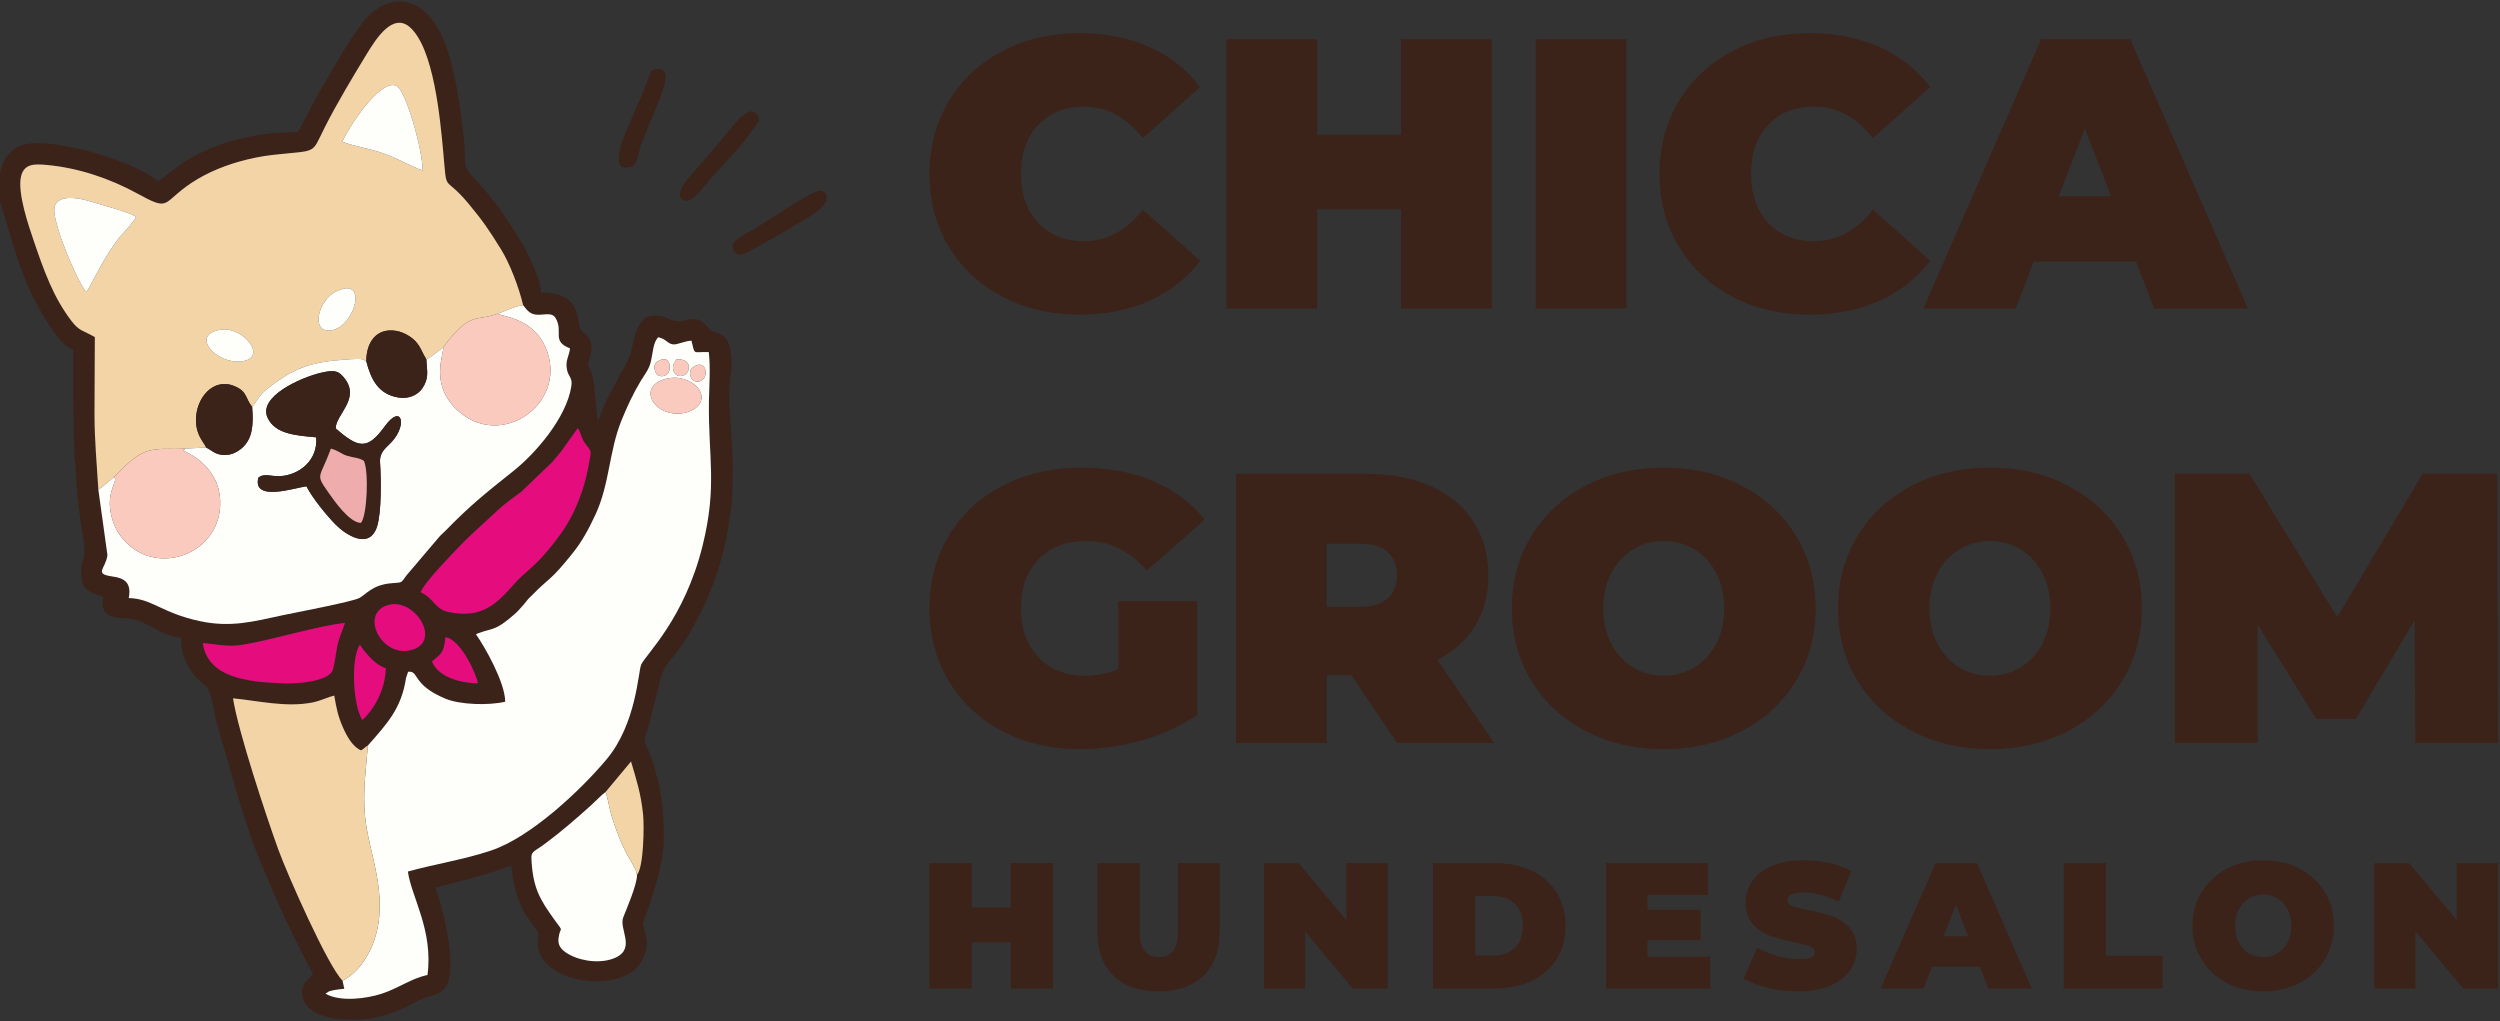<?xml version="1.0" encoding="UTF-8"?> <svg xmlns="http://www.w3.org/2000/svg" xmlns:xlink="http://www.w3.org/1999/xlink" xmlns:xodm="http://www.corel.com/coreldraw/odm/2003" xml:space="preserve" width="67.795mm" height="27.691mm" version="1.1" style="shape-rendering:geometricPrecision; text-rendering:geometricPrecision; image-rendering:optimizeQuality; fill-rule:evenodd; clip-rule:evenodd" viewBox="0 0 6779.5 2769.1"><rect x="0" y="0" width="6779.5" height="2769.1" fill="#333333" stroke="none"/> <defs> <style type="text/css"> .fil3 {fill:#FEFEFB} .fil5 {fill:#F9CABD} .fil4 {fill:#E50C7D} .fil6 {fill:#EFACAC} .fil2 {fill:#F2D4A7} .fil1 {fill:#3B231A} .fil0 {fill:#3B231A;fill-rule:nonzero} </style> </defs> <g id="Слой_x0020_1">  <path class="fil0" d="M2927.3 853.34c-77.19,0 -146.72,-16.16 -208.62,-48.5 -61.88,-32.34 -110.39,-77.53 -145.5,-135.6 -35.12,-58.06 -52.68,-123.95 -52.68,-197.66 0,-73.71 17.56,-139.6 52.68,-197.66 35.11,-58.06 83.62,-103.26 145.5,-135.6 61.9,-32.33 131.43,-48.5 208.62,-48.5 70.92,0 134.21,12.52 189.83,37.55 55.63,25.03 101.53,61.19 137.69,108.48l-155.42 138.73c-45.2,-57.02 -98.4,-85.53 -159.59,-85.53 -51.46,0 -92.83,16.51 -124.12,49.55 -31.29,33.02 -46.94,77.35 -46.94,132.98 0,55.63 15.65,99.96 46.94,133 31.29,33.03 72.66,49.54 124.12,49.54 61.19,0 114.39,-28.51 159.59,-85.53l155.42 138.73c-36.16,47.28 -82.06,83.44 -137.69,108.48 -55.62,25.02 -118.91,37.54 -189.83,37.54zm1118.16 -746.83l0 730.15 -246.16 0 0 -269.11 -227.39 0 0 269.11 -246.17 0 0 -730.15 246.17 0 0 258.68 227.39 0 0 -258.68 246.16 0zm118.9 0l246.17 0 0 730.15 -246.17 0 0 -730.15zm742.67 746.83c-77.18,0 -146.72,-16.16 -208.62,-48.5 -61.88,-32.34 -110.39,-77.53 -145.5,-135.6 -35.12,-58.06 -52.68,-123.95 -52.68,-197.66 0,-73.71 17.56,-139.6 52.68,-197.66 35.11,-58.06 83.62,-103.26 145.5,-135.6 61.9,-32.33 131.44,-48.5 208.62,-48.5 70.93,0 134.21,12.52 189.83,37.55 55.63,25.03 101.53,61.19 137.69,108.48l-155.42 138.73c-45.2,-57.02 -98.39,-85.53 -159.58,-85.53 -51.46,0 -92.84,16.51 -124.13,49.55 -31.29,33.02 -46.93,77.35 -46.93,132.98 0,55.63 15.64,99.96 46.93,133 31.29,33.03 72.67,49.54 124.13,49.54 61.19,0 114.38,-28.51 159.58,-85.53l155.42 138.73c-36.16,47.28 -82.06,83.44 -137.69,108.48 -55.62,25.02 -118.9,37.54 -189.83,37.54zm885.56 -143.94l-277.46 0 -49.03 127.26 -250.32 0 319.17 -730.15 241.99 0 319.18 730.15 -254.51 0 -49.02 -127.26zm-67.8 -177.32l-70.93 -183.58 -70.92 183.58 141.85 0zm-2692.15 1097.91l213.84 0 0 308.74c-43.11,29.9 -93.19,52.84 -150.21,68.84 -57.02,16 -113,23.99 -167.93,23.99 -77.88,0 -147.76,-16.17 -209.66,-48.5 -61.88,-32.34 -110.39,-77.54 -145.5,-135.6 -35.12,-58.06 -52.68,-123.95 -52.68,-197.66 0,-73.71 17.56,-139.6 52.68,-197.66 35.11,-58.06 84.14,-103.26 147.07,-135.6 62.93,-32.34 134.03,-48.5 213.3,-48.5 71.63,0 135.78,12 192.45,35.99 56.67,23.98 103.78,58.93 141.33,104.82l-157.5 138.73c-45.89,-53.54 -100.48,-80.32 -163.76,-80.32 -54.24,0 -97.36,16.34 -129.34,49.03 -31.98,32.68 -47.98,77.18 -47.98,133.51 0,54.93 15.82,99.09 47.46,132.46 31.64,33.39 73.88,50.08 126.73,50.08 31.29,0 61.19,-5.91 89.7,-17.73l0 -184.62zm632.1 201.3l-66.75 0 0 183.58 -246.17 0 0 -730.14 351.52 0c67.45,0 126.21,11.12 176.28,33.38 50.06,22.25 88.66,54.23 115.78,95.95 27.12,41.73 40.68,90.41 40.68,146.04 0,52.15 -11.83,97.7 -35.47,136.63 -23.64,38.95 -57.72,69.89 -102.22,92.84l153.33 225.3 -262.85 0 -124.13 -183.58zm123.08 -271.19c0,-27.12 -8.33,-48.16 -25.03,-63.11 -16.69,-14.95 -41.72,-22.42 -75.1,-22.42l-89.7 0 0 171.06 89.7 0c33.38,0 58.41,-7.48 75.1,-22.43 16.7,-14.95 25.03,-35.98 25.03,-63.1zm723.89 471.46c-78.57,0 -149.15,-16.34 -211.74,-49.02 -62.58,-32.69 -111.61,-78.06 -147.07,-136.12 -35.47,-58.07 -53.2,-123.61 -53.2,-196.62 0,-73.01 17.73,-138.56 53.2,-196.62 35.46,-58.06 84.49,-103.43 147.07,-136.12 62.59,-32.68 133.17,-49.02 211.74,-49.02 78.58,0 149.16,16.34 211.74,49.02 62.59,32.69 111.61,78.06 147.08,136.12 35.46,58.06 53.2,123.61 53.2,196.62 0,73.01 -17.74,138.55 -53.2,196.62 -35.47,58.06 -84.49,103.43 -147.08,136.12 -62.58,32.68 -133.16,49.02 -211.74,49.02zm0 -199.22c30.6,0 58.24,-7.47 82.92,-22.43 24.69,-14.95 44.33,-36.16 58.93,-63.63 14.61,-27.46 21.91,-59.62 21.91,-96.48 0,-36.86 -7.3,-69.02 -21.91,-96.49 -14.6,-27.46 -34.24,-48.67 -58.93,-63.62 -24.68,-14.95 -52.32,-22.43 -82.92,-22.43 -30.6,0 -58.24,7.48 -82.93,22.43 -24.68,14.95 -44.33,36.16 -58.93,63.62 -14.6,27.47 -21.9,59.63 -21.9,96.49 0,36.86 7.3,69.02 21.9,96.48 14.6,27.47 34.25,48.68 58.93,63.63 24.69,14.96 52.33,22.43 82.93,22.43zm884.52 199.22c-78.57,0 -149.15,-16.34 -211.74,-49.02 -62.58,-32.69 -111.61,-78.06 -147.07,-136.12 -35.47,-58.07 -53.2,-123.61 -53.2,-196.62 0,-73.01 17.73,-138.56 53.2,-196.62 35.46,-58.06 84.49,-103.43 147.07,-136.12 62.59,-32.68 133.17,-49.02 211.74,-49.02 78.58,0 149.16,16.34 211.74,49.02 62.59,32.69 111.61,78.06 147.08,136.12 35.46,58.06 53.2,123.61 53.2,196.62 0,73.01 -17.74,138.55 -53.2,196.62 -35.47,58.06 -84.49,103.43 -147.08,136.12 -62.58,32.68 -133.16,49.02 -211.74,49.02zm0 -199.22c30.6,0 58.25,-7.47 82.92,-22.43 24.69,-14.95 44.33,-36.16 58.94,-63.63 14.6,-27.46 21.9,-59.62 21.9,-96.48 0,-36.86 -7.3,-69.02 -21.9,-96.49 -14.61,-27.46 -34.25,-48.67 -58.94,-63.62 -24.67,-14.95 -52.32,-22.43 -82.92,-22.43 -30.6,0 -58.24,7.48 -82.93,22.43 -24.67,14.95 -44.32,36.16 -58.93,63.62 -14.6,27.47 -21.9,59.63 -21.9,96.49 0,36.86 7.3,69.02 21.9,96.48 14.61,27.47 34.26,48.68 58.93,63.63 24.69,14.96 52.33,22.43 82.93,22.43zm1153.63 182.53l-2.08 -332.74 -158.55 267.03 -108.48 0 -158.54 -255.55 0 321.26 -224.26 0 0 -730.14 202.36 0 237.81 389.06 231.56 -389.06 202.36 0 2.08 730.14 -224.26 0z"></path> <g id="_2130232967776"> <path class="fil1" d="M1727.37 2372.15c1.04,24.35 -27.5,90.86 -37.22,115.33 -12.33,31.03 33.43,82.55 -18.89,108.44 -36.43,18.02 -90.92,11.92 -124.71,-5.91 -15.57,-8.22 -34.76,-20.05 -32.02,-44.83 4.04,-36.4 16.7,-12.85 -10.16,-49.96 -40.89,-56.49 -59.7,-88.11 -63.29,-167.79 -0.85,-18.76 8.23,-18.32 35.3,-38.28 44.17,-32.57 85.25,-68.24 125.62,-104.59 9.99,-9 32.12,-31.6 40.04,-36.69l69.15 -82.8c14.36,48.43 26.99,87.03 32.72,143.67 3.28,32.42 1.55,143.87 -16.54,163.41zm-744.89 -419.39c-25.56,-43.69 -30.1,-156.62 -9.99,-198.58 1.97,-4.13 2.87,-4.84 3.56,-5.65 16.85,25.1 41.32,54.16 70.27,63.76 -1.74,59.81 -33.31,112.6 -63.84,140.47zm188.96 -159.14c23.45,-19.94 32.78,-21.99 36.3,-65.52 42.78,5.49 85.64,104.42 88.03,124.83 -54.12,-0.92 -108.73,-19.6 -124.33,-59.31zm-121.3 -152.26c72.78,-24.06 151.3,98.64 64.71,121.52 -79.52,21 -139.91,-96.67 -64.71,-121.52zm-500.39 102.47c37.59,3.03 67.79,11.28 106.46,4.91 86.64,-14.26 207.91,-52.44 279.23,-59.42 -6.72,20.6 -16.25,40.01 -20.88,62.95 -3.09,15.36 -8.08,56.33 -13.45,67.31 -13.62,27.83 -91.44,34.92 -130.44,33.55 -99.11,-3.51 -206.77,-14.59 -220.92,-109.3zm590.88 -137.89c10.83,-27.33 80.72,-98.3 99.96,-118.7 34.5,-36.59 72.31,-68.83 111.72,-105.9 17.81,-16.76 40.04,-31.55 61.26,-47.71l84.2 -80.61c7.82,-9.89 16.44,-19.43 24,-28.92l45.22 -63.16c9.65,14.82 8.48,27.99 22.6,45.41 16.48,20.35 12.96,18.38 7.63,49.92 -6.29,37.21 -15.14,68.76 -28.41,101.98 -21.19,53.02 -41.81,82.87 -74.77,124.24 -44.64,56.01 -71.84,69.3 -98.87,100.25 -51.9,59.41 -91.12,94.38 -177.85,77.08 -38.97,-7.77 -38.34,-35.88 -76.69,-53.88zm-211.73 1053.4c-40.08,-39.6 -149.99,-289.03 -173.7,-354.26 -32.74,-90.07 -109.67,-322.31 -123.28,-411.36 65.52,6.1 142.97,25.36 214.63,11.37 23.88,-4.67 40.68,-14.33 59.84,-18.68 6.57,37.07 9.84,54.28 23.33,85.5 11.29,26.15 27.77,54.32 49.44,62.87 9.62,-5.38 9.87,-8.52 18.58,-13.26 51.8,-59.07 90.81,-99.94 103.25,-182.7l5.69 -17.12c30.58,-3.5 9.25,35.25 102.13,73.35 39.38,16.16 116.69,18.39 161.24,7.86 -0.51,-53.19 -56.05,-149.82 -79.12,-182.55 2.3,-1.82 0.51,-1.07 5.82,-3.06 41.66,-15.65 44.68,-4.56 99.52,-52.53 8.53,-7.46 12.22,-12.55 19.83,-20.73 8.29,-8.9 11.86,-14.99 18.49,-21.98 3.19,-3.37 6.19,-5.7 9.44,-9.08 43.89,-45.66 47.22,-35.39 109.85,-114.11 24.73,-31.09 42.63,-64.16 61.08,-103.84 37.98,-81.69 36.93,-171.91 69.83,-253.53 15.84,-39.3 32.69,-75.06 53,-108.81 10.52,-17.49 22.06,-29.97 27.48,-53.26 5.47,-23.56 5.5,-49.53 19.44,-64.91 21.67,4.19 25.24,17.78 40.6,19.39 12.1,1.27 29.84,-9.04 49.79,-10.11 10.23,40.92 1.88,29.54 46.96,30.97 4.99,44.48 1.07,88.95 0.42,134.21 -2.16,152.06 23.14,227.68 -17.28,391 -48.97,197.85 -153.26,294 -166.34,321.96 -8.37,17.89 -12.4,160.01 -94.16,257.43 -69.81,83.16 -204.49,210.6 -312.86,246.98 -74.57,25.03 -151.25,36.36 -225.73,57.06 8.74,67.27 69.34,159.05 53.11,280.61 -43.97,9.15 -77.44,35.31 -123.49,50.48 -42.81,14.1 -114,22.83 -153.11,0.17l10.11 -6.55c1.38,-0.55 10.36,-2.69 12.45,-3.06 8.94,-1.62 19.31,-2.83 28.52,-3.73l-4.8 -21.99zm489.69 -1831.7c11.94,15.67 19.93,24.54 36.22,25.74 21.55,1.59 41.91,-7.94 52.11,9.63 21.55,37.12 -12.42,61.95 38.78,81.7 -2.39,21.5 -12.81,32.14 -8.55,56.06 4.06,22.81 16.22,21.35 11.94,47.96 -13.62,84.69 -96.74,180.47 -155.66,227.51 -80.92,64.61 -117.53,93.5 -186.97,164.55 -6.16,6.3 -10.01,8.81 -15.6,15.31l-88.6 104.26c-16.55,21.19 -7.72,18.56 -41.43,21.33 -51.89,4.26 -69.01,31.28 -86.9,40.18 -21.29,10.58 -172.38,39.07 -208.38,46.76 -78.4,16.76 -139.2,33.75 -223.19,15.85 -104.6,-22.29 -129.81,-61.37 -193.2,-62.63 7.83,-40.99 -10.89,-53.96 -43.3,-58.41 -53.21,-7.32 -19.15,-20.06 -14.5,-58.14l-24.64 -177.4c-4.05,-67.29 -10.32,-133.18 -10.43,-201.6 -0.12,-70.7 0.86,-141.5 0.92,-212.22 -33.66,-19.13 -42.1,-15.82 -63.7,-44.07 -49.03,-64.12 -74.65,-136.67 -101.55,-215.67 -13.46,-39.5 -45.67,-132.02 -34.81,-176.24 8.42,-34.29 35.61,-33.92 70.35,-30.73 85.12,7.84 170.79,36.87 243.79,76.85 86.57,47.42 68.49,29.63 133.64,-18.32 39.2,-28.85 88.82,-52.39 146.21,-68.39 27.77,-7.74 58.53,-14.08 88.39,-17.4 124.01,-13.8 103.4,0.23 140.66,-73.77 33.26,-66.07 77.49,-139.48 115.53,-201.9 24.35,-39.94 69.76,-110.82 115.51,-70.87 65.1,56.87 82.35,248.32 90.48,335.9 11.31,122.01 -1.13,58.97 68.68,142.64 38.25,45.85 55.25,70.69 87.96,123.5 23.66,38.22 48.57,102.22 60.24,152.03zm-610.5 -469.57c-114.08,0 -215.8,24.67 -304.24,78.32 -26.71,16.21 -49.64,38.3 -75.21,55.42 -67.08,-58.3 -303.36,-125.62 -373.28,-96.46 -44.84,18.7 -54.68,59.18 -60.06,105.03 -2.79,23.84 3.77,43.39 10.74,65.69 36.02,115.18 49.68,187.45 114.83,295.72 14.28,23.74 31.38,49.65 51.41,69.89 9.95,10.04 14.49,11.14 26.2,17.34 0,97.32 0.22,192.86 3.01,286.25 0.46,15.36 2.87,15.54 3.32,30.89 1.58,54.11 8.36,110.15 15.96,164.43 5,35.7 14.58,56.17 3.26,91.38 -3.88,12.05 -3.77,26.17 -3.77,39.77 0,36.69 29.01,48.97 59.09,55.98 0,16.46 -5,19.2 0.93,33.07 15.7,36.75 63.21,19.48 93.32,31.31 37.21,14.62 74.22,44.01 117.25,47.59 0,61.43 28.27,99.21 65.92,130.02 17.59,14.4 23.04,70.47 28.61,92.69l52.77 183.62c18.1,60.73 36.05,120.51 59.72,179.77 48.74,121.98 88.33,207.41 150.66,325.21 -10.61,15.84 -20.75,16.16 -27.59,37.94 -5.98,19.02 1.52,37.27 11.91,49.26 29.68,34.23 90.94,37.2 133.87,37.2 47.43,0 96.09,-16.5 129.61,-32.12 17.73,-8.26 37.6,-20.78 54.22,-26.64 20.52,-7.25 41.87,-8.61 56.29,-27.69 33.28,-44 2.33,-179.68 -15.04,-238.15 -3.76,-12.66 -7.64,-20.88 -10.47,-33.07 6.78,-3.26 139.81,-35.63 179.07,-51.09 10.14,-3.99 14.07,-7 26.2,-8.01 3.28,39.42 13.56,79.1 27.04,109.82 10.32,23.55 26.07,42.15 40.82,62.03 9.69,13.08 3.68,21.2 3.68,36.54 0,109.58 227.9,142.74 281.03,50.87 30.18,-52.17 5.11,-81.42 5.11,-103.75 0,-9.73 55.98,-138.53 55.98,-230.16 0,-61.7 -3.48,-110.68 -18.63,-167.97 -34.14,-129.04 -44.07,-62.63 -20,-147.47l25.42 -98.99c12.13,-61.39 29.09,-60.25 66.71,-116.79 4.6,-6.91 8.1,-11.65 12.46,-18.65l22.17 -40.04c33.85,-63.36 59.71,-129.89 76.11,-200.7 8,-34.54 12.48,-65.2 18.03,-103.26 4.58,-31.4 4.35,-97.84 4.35,-132.51 0,-68.25 -16.66,-156.83 -4.42,-237.69 2.99,-19.75 1.37,-42.6 -1.25,-58.33 -10.04,-60.25 -40.3,-38.42 -61.08,-63.33 -37.37,-44.84 -58.53,-10.28 -90.43,-18.21 -21.13,-5.25 -26.8,-14.33 -57.43,-14.33 -43.8,0 -54.84,67.75 -61.32,100.42 -3.5,17.65 -44.1,85.54 -55.83,109.01 -6.67,13.32 -11.37,22.01 -17.04,35.84 -2.75,6.7 -5.9,12.87 -8.37,19.62 -4.44,12.13 -0.98,11.66 -9.84,18.15 0,-11.24 -2.21,-26.31 -3.63,-39.92 -2.83,-27.07 -4.14,-71.17 -14.21,-94.64 -4.26,-9.92 -7.04,-6.15 -7.04,-14.73 0,-17.26 25.58,-52.55 -6.92,-83.28 -1.99,-1.88 -10.08,-7.88 -10.42,-8.25 -18.87,-21.13 8.95,-104.42 -110.18,-104.42 -6.74,-80.92 -103.81,-223.27 -156.32,-282.23 -71.2,-79.96 -39.74,-31.07 -56.08,-161.64 -10.66,-85.09 -28.73,-220.82 -77.68,-289.33 -56.63,-79.26 -139.01,-71.54 -195.18,2.23 -44.98,59.06 -80.76,127.81 -119.12,191.91l-55 103.62z"></path> <path class="fil2" d="M595.43 894.35c63.77,-12.35 135.26,78.44 57.15,85.9 -65.79,6.28 -137.06,-70.43 -57.15,-85.9zm334.46 -111.05c63.88,-16.32 29.13,100.9 -29.45,112.08 -42.1,8.04 -42.05,-34.18 -28.24,-62.68 11.81,-24.39 28.53,-41.94 57.69,-49.4zm-695.39 8.82c-22.77,-22.93 -86,-174.21 -87.38,-219.52 -1.62,-53.35 75.15,-34.32 108.88,-23.18 25.69,8.48 95.85,25.72 112.99,38.81 -7.78,15.46 -26.74,34.82 -38.45,48 -44.59,50.19 -86.07,142.96 -96.04,155.89zm693.38 -407.65c15.5,-34.5 99.67,-169.19 145.97,-152.38 27.55,10 74.13,184.79 72.1,230.42 -35.45,-13.46 -66.99,-32.04 -101.9,-44.98 -37.28,-13.82 -79.46,-19.66 -116.17,-33.06zm-661.16 943.43c12.03,-7.09 28.66,-23.36 42.76,-34.29l17.14 -17.34c13.23,-15.21 39.17,-36.74 56.73,-45.89 38.14,-19.87 77.16,-10.32 119.4,-13.95l56.42 -2.72c-8.07,-17.47 -27.69,-33.36 -27.72,-74.96 -0.05,-58.82 46.19,-115.67 104.14,-91.79 35.33,14.56 28.84,32.03 48.21,56.73 18.23,-22.67 14.7,-29.83 50.91,-57.02 50.7,-38.09 89.21,-58.13 156.47,-67.13 12.69,-1.7 80.85,-8.81 93.21,-4.93l9.01 5.5c-0.63,-50.58 26.62,-92.09 81.12,-82.82 21.85,3.72 42.51,17.56 52.39,28.37 14.5,15.88 17.29,29.78 29.19,48.85 13.48,-6.44 33.36,-23.09 45.94,-32.62 0.38,-0.71 1.13,-2.49 1.34,-1.99l2.69 -3.81c71.26,-93.94 87.38,-63.42 143.53,-85.57 23.31,-6.91 42.32,-19.41 68.99,-22.88 -11.67,-49.81 -36.58,-113.81 -60.24,-152.03 -32.71,-52.81 -49.71,-77.65 -87.96,-123.5 -69.81,-83.67 -57.37,-20.63 -68.68,-142.64 -8.13,-87.58 -25.38,-279.03 -90.48,-335.9 -45.75,-39.95 -91.16,30.93 -115.51,70.87 -38.04,62.42 -82.27,135.83 -115.53,201.9 -37.26,74 -16.65,59.97 -140.66,73.77 -29.86,3.32 -60.62,9.66 -88.39,17.4 -57.39,16 -107.01,39.54 -146.21,68.39 -65.15,47.95 -47.07,65.74 -133.64,18.32 -73,-39.98 -158.67,-69.01 -243.79,-76.85 -34.74,-3.19 -61.93,-3.56 -70.35,30.73 -10.86,44.22 21.35,136.74 34.81,176.24 26.9,79 52.52,151.55 101.55,215.67 21.6,28.25 30.04,24.94 63.7,44.07 -0.06,70.72 -1.04,141.52 -0.92,212.22 0.11,68.42 6.38,134.31 10.43,201.6z"></path> <path class="fil3" d="M1815.51 1025.39c34.82,-5.85 69.41,12.43 81.23,32.51 19.2,32.64 -12.65,56.5 -40.9,61.92 -84.13,16.15 -135.65,-78.42 -40.33,-94.43zm69.28 -32.88c30.65,-17.05 38.81,31.36 14.84,40.65 -12.63,4.89 -23.07,-1.55 -26.43,-11.17 -6.09,-17.46 2.77,-24.57 11.59,-29.48zm-95.67 -15.52c30.32,-15.25 35.67,31.93 14.74,41.2 -13.71,6.08 -24.18,-1.89 -27.29,-11.5 -6.12,-18.87 2.82,-24.81 12.55,-29.7zm45.6 -2.79c42.47,-1.36 38.44,33.72 21,42.94 -12.65,6.68 -25.31,0.09 -29.04,-10.67 -5.58,-16.06 3.09,-23.22 8.04,-32.27zm-836.98 1047.32c-5.36,64.5 -14.01,122.3 -8.09,189.95 8.79,100.4 66.86,213.96 25.39,337.81 -16.01,47.79 -48.88,92.14 -86.14,110.06l4.8 21.99c-9.21,0.9 -19.58,2.11 -28.52,3.73 -2.09,0.37 -11.07,2.51 -12.45,3.06l-10.11 6.55c39.11,22.66 110.3,13.93 153.11,-0.17 46.05,-15.17 79.52,-41.33 123.49,-50.48 16.23,-121.56 -44.37,-213.34 -53.11,-280.61 74.48,-20.7 151.16,-32.03 225.73,-57.06 108.37,-36.38 243.05,-163.82 312.86,-246.98 81.76,-97.42 85.79,-239.54 94.16,-257.43 13.08,-27.96 117.37,-124.11 166.34,-321.96 40.42,-163.32 15.12,-238.94 17.28,-391 0.65,-45.26 4.57,-89.73 -0.42,-134.21 -45.08,-1.43 -36.73,9.95 -46.96,-30.97 -19.95,1.07 -37.69,11.38 -49.79,10.11 -15.36,-1.61 -18.93,-15.2 -40.6,-19.39 -13.94,15.38 -13.97,41.35 -19.44,64.91 -5.42,23.29 -16.96,35.77 -27.48,53.26 -20.31,33.75 -37.16,69.51 -53,108.81 -32.9,81.62 -31.85,171.84 -69.83,253.53 -18.45,39.68 -36.35,72.75 -61.08,103.84 -62.63,78.72 -65.96,68.45 -109.85,114.11 -3.25,3.38 -6.25,5.71 -9.44,9.08 -6.63,6.99 -10.2,13.08 -18.49,21.98 -7.61,8.18 -11.3,13.27 -19.83,20.73 -54.84,47.97 -57.86,36.88 -99.52,52.53 -5.31,1.99 -3.52,1.24 -5.82,3.06 23.07,32.73 78.61,129.36 79.12,182.55 -44.55,10.53 -121.86,8.3 -161.24,-7.86 -92.88,-38.1 -71.55,-76.85 -102.13,-73.35l-5.69 17.12c-12.44,82.76 -51.45,123.63 -103.25,182.7z"></path> <path class="fil3" d="M857.33 1185.92c-57.92,-5.07 -110.56,-9.52 -131.27,-52.2 -28.3,-58.31 91.63,-110.51 143.93,-122.71 36.81,-8.58 49.03,-6.36 66.55,17.91 39.39,54.56 -27.22,96.69 -25.99,132.94 62.12,54.77 86.57,58.09 132.75,-5.59 45.28,-62.44 62.25,-6.01 19.53,41.37 -16.22,18 -34.13,27.18 -32.15,57.13 2.95,44.66 4.13,134.52 -8.19,173.05 -20.97,65.62 -86.78,20.91 -112.47,-5.34 -23.7,-24.24 -61.52,-69.97 -79.07,-103.61 -28.03,2.77 -146.91,43.95 -130.45,-23.35 16.27,-13.38 33.09,-3.17 57.88,-4.24 53.3,-2.31 104.55,-43.66 98.95,-105.36zm492.27 -335.4c11.14,8.98 103.5,10.1 135.29,105.9 46.38,139.75 -121.43,258.47 -237.03,162.47 -85.85,-71.3 -44.09,-156.88 -45.82,-177 -12.58,9.53 -32.46,26.18 -45.94,32.62 2.18,33.86 7.64,51 -10.82,78.55 -10.96,16.36 -34.64,29.8 -64.59,24.99 -55.31,-8.89 -74.92,-50.15 -87.29,-97.94l-9.01 -5.5c-12.36,-3.88 -80.52,3.23 -93.21,4.93 -67.26,9 -105.77,29.04 -156.47,67.13 -36.21,27.19 -32.68,34.35 -50.91,57.02 4.05,48.9 0.68,86.1 -27.05,110.8 -11.03,9.83 -28.72,20.57 -50.17,19.42 -23.53,-1.27 -31.82,-12.43 -47.41,-20.2l-56.42 2.72c-7.04,5.49 -2.27,2.33 -5.49,5.81 49,22.11 96.68,65.09 99.79,134.09 6.56,144.9 -169.52,209.74 -259.52,109.85 -17.8,-19.76 -31.71,-43.32 -37.65,-77.73 -5.01,-29.03 -1.04,-48.52 8.53,-74.72 5.37,-14.73 4.72,-15.08 1.07,-20.12 -14.1,10.93 -30.73,27.2 -42.76,34.29l24.64 177.4c-4.65,38.08 -38.71,50.82 14.5,58.14 32.41,4.45 51.13,17.42 43.3,58.41 63.39,1.26 88.6,40.34 193.2,62.63 83.99,17.9 144.79,0.91 223.19,-15.85 36,-7.69 187.09,-36.18 208.38,-46.76 17.89,-8.9 35.01,-35.92 86.9,-40.18 33.71,-2.77 24.88,-0.14 41.43,-21.33l88.6 -104.26c5.59,-6.5 9.44,-9.01 15.6,-15.31 69.44,-71.05 106.05,-99.94 186.97,-164.55 58.92,-47.04 142.04,-142.82 155.66,-227.51 4.28,-26.61 -7.88,-25.15 -11.94,-47.96 -4.26,-23.92 6.16,-34.56 8.55,-56.06 -51.2,-19.75 -17.23,-44.58 -38.78,-81.7 -10.2,-17.57 -30.56,-8.04 -52.11,-9.63 -16.29,-1.2 -24.28,-10.07 -36.22,-25.74 -26.67,3.47 -45.68,15.97 -68.99,22.88z"></path> <path class="fil2" d="M928.9 2659.34c37.26,-17.92 70.13,-62.27 86.14,-110.06 41.47,-123.85 -16.6,-237.41 -25.39,-337.81 -5.92,-67.65 2.73,-125.45 8.09,-189.95 -8.71,4.74 -8.96,7.88 -18.58,13.26 -21.67,-8.55 -38.15,-36.72 -49.44,-62.87 -13.49,-31.22 -16.76,-48.43 -23.33,-85.5 -19.16,4.35 -35.96,14.01 -59.84,18.68 -71.66,13.99 -149.11,-5.27 -214.63,-11.37 13.61,89.05 90.54,321.29 123.28,411.36 23.71,65.23 133.62,314.66 173.7,354.26z"></path> <path class="fil4" d="M1140.63 1605.94c38.35,18 37.72,46.11 76.69,53.88 86.73,17.3 125.95,-17.67 177.85,-77.08 27.03,-30.95 54.23,-44.24 98.87,-100.25 32.96,-41.37 53.58,-71.22 74.77,-124.24 13.27,-33.22 22.12,-64.77 28.41,-101.98 5.33,-31.54 8.85,-29.57 -7.63,-49.92 -14.12,-17.42 -12.95,-30.59 -22.6,-45.41l-45.22 63.16c-7.56,9.49 -16.18,19.03 -24,28.92l-84.2 80.61c-21.22,16.16 -43.45,30.95 -61.26,47.71 -39.41,37.07 -77.22,69.31 -111.72,105.9 -19.24,20.4 -89.13,91.37 -99.96,118.7z"></path> <path class="fil3" d="M1727.37 2372.15c-1.36,-13.93 -17.33,-37.84 -25.57,-52.58 -16.83,-30.1 -34.84,-77.48 -44.5,-111.1 -3.47,-12.09 -11.19,-53.64 -15.26,-60.6 -7.92,5.09 -30.05,27.69 -40.04,36.69 -40.37,36.35 -81.45,72.02 -125.62,104.59 -27.07,19.96 -36.15,19.52 -35.3,38.28 3.59,79.68 22.4,111.3 63.29,167.79 26.86,37.11 14.2,13.56 10.16,49.96 -2.74,24.78 16.45,36.61 32.02,44.83 33.79,17.83 88.28,23.93 124.71,5.91 52.32,-25.89 6.56,-77.41 18.89,-108.44 9.72,-24.47 38.26,-90.98 37.22,-115.33z"></path> <path class="fil5" d="M309.48 1293.61c3.65,5.04 4.3,5.39 -1.07,20.12 -9.57,26.2 -13.54,45.69 -8.53,74.72 5.94,34.41 19.85,57.97 37.65,77.73 90,99.89 266.08,35.05 259.52,-109.85 -3.11,-69 -50.79,-111.98 -99.79,-134.09 3.22,-3.48 -1.55,-0.32 5.49,-5.81 -42.24,3.63 -81.26,-5.92 -119.4,13.95 -17.56,9.15 -43.5,30.68 -56.73,45.89l-17.14 17.34z"></path> <path class="fil5" d="M1202.04 941.89c1.73,20.12 -40.03,105.7 45.82,177 115.6,96 283.41,-22.72 237.03,-162.47 -31.79,-95.8 -124.15,-96.92 -135.29,-105.9 -56.15,22.15 -72.27,-8.37 -143.53,85.57l-2.69 3.81c-0.21,-0.5 -0.96,1.28 -1.34,1.99z"></path> <path class="fil1" d="M978.74 1417.99c-31.47,-0.59 -72.47,-59.98 -89.19,-83.95 -35.11,-50.34 -22.53,-34.76 7.87,-117.55 22.01,6.34 27.5,14.45 43.62,19.43 18.11,5.58 31.29,4.73 45.61,13.67 13.59,26.55 9.48,148.43 -7.91,168.4zm-121.41 -232.07c5.6,61.7 -45.65,103.05 -98.95,105.36 -24.79,1.07 -41.61,-9.14 -57.88,4.24 -16.46,67.3 102.42,26.12 130.45,23.35 17.55,33.64 55.37,79.37 79.07,103.61 25.69,26.25 91.5,70.96 112.47,5.34 12.32,-38.53 11.14,-128.39 8.19,-173.05 -1.98,-29.95 15.93,-39.13 32.15,-57.13 42.72,-47.38 25.75,-103.81 -19.53,-41.37 -46.18,63.68 -70.63,60.36 -132.75,5.59 -1.23,-36.25 65.38,-78.38 25.99,-132.94 -17.52,-24.27 -29.74,-26.49 -66.55,-17.91 -52.3,12.2 -172.23,64.4 -143.93,122.71 20.71,42.68 73.35,47.13 131.27,52.2z"></path> <path class="fil4" d="M549.75 1743.83c14.15,94.71 121.81,105.79 220.92,109.3 39,1.37 116.82,-5.72 130.44,-33.55 5.37,-10.98 10.36,-51.95 13.45,-67.31 4.63,-22.94 14.16,-42.35 20.88,-62.95 -71.32,6.98 -192.59,45.16 -279.23,59.42 -38.67,6.37 -68.87,-1.88 -106.46,-4.91z"></path> <path class="fil3" d="M234.5 792.12c9.97,-12.93 51.45,-105.7 96.04,-155.89 11.71,-13.18 30.67,-32.54 38.45,-48 -17.14,-13.09 -87.3,-30.33 -112.99,-38.81 -33.73,-11.14 -110.5,-30.17 -108.88,23.18 1.38,45.31 64.61,196.59 87.38,219.52z"></path> <path class="fil3" d="M927.88 384.47c36.71,13.4 78.89,19.24 116.17,33.06 34.91,12.94 66.45,31.52 101.9,44.98 2.03,-45.63 -44.55,-220.42 -72.1,-230.42 -46.3,-16.81 -130.47,117.88 -145.97,152.38z"></path> <path class="fil1" d="M559.17 1213.71c15.59,7.77 23.88,18.93 47.41,20.2 21.45,1.15 39.14,-9.59 50.17,-19.42 27.73,-24.7 31.1,-61.9 27.05,-110.8 -19.37,-24.7 -12.88,-42.17 -48.21,-56.73 -57.95,-23.88 -104.19,32.97 -104.14,91.79 0.03,41.6 19.65,57.49 27.72,74.96z"></path> <path class="fil1" d="M993.4 980.11c12.37,47.79 31.98,89.05 87.29,97.94 29.95,4.81 53.63,-8.63 64.59,-24.99 18.46,-27.55 13,-44.69 10.82,-78.55 -11.9,-19.07 -14.69,-32.97 -29.19,-48.85 -9.88,-10.81 -30.54,-24.65 -52.39,-28.37 -54.5,-9.27 -81.75,32.24 -81.12,82.82z"></path> <path class="fil2" d="M1642.04 2147.87c4.07,6.96 11.79,48.51 15.26,60.6 9.66,33.62 27.67,81 44.5,111.1 8.24,14.74 24.21,38.65 25.57,52.58 18.09,-19.54 19.82,-130.99 16.54,-163.41 -5.73,-56.64 -18.36,-95.24 -32.72,-143.67l-69.15 82.8z"></path> <path class="fil6" d="M978.74 1417.99c17.39,-19.97 21.5,-141.85 7.91,-168.4 -14.32,-8.94 -27.5,-8.09 -45.61,-13.67 -16.12,-4.98 -21.61,-13.09 -43.62,-19.43 -30.4,82.79 -42.98,67.21 -7.87,117.55 16.72,23.97 57.72,83.36 89.19,83.95z"></path> <path class="fil1" d="M1843.81 529.14c0,8.81 17.56,37.82 60.41,-17.35 5.39,-6.95 7.99,-8.41 13.3,-14.69 5.29,-6.25 5.1,-7.43 11.05,-13.83l60.7 -66.82c6.16,-6.19 5.98,-6.58 11.37,-13.52 5.39,-6.94 7.97,-8.41 13.3,-14.68 5.31,-6.24 44.48,-58.34 44.48,-61.28 0,-13.31 -9.59,-24.88 -21.78,-24.88 -25.52,0 -70.65,67.66 -90.93,89.45l-61.91 71.85c-18.58,22.95 -39.99,41.84 -39.99,65.75z"></path> <path class="fil1" d="M1986.88 665.99c0,16.65 11.29,24.88 21.77,24.88 15.12,0 156.2,-85.28 186.03,-103.22 32.52,-19.56 44.93,-35.87 47.24,-47.9l0 -8.21c-2.06,-9.58 -11.36,-14.84 -18.66,-14.84 -21.82,0 -156.25,92.08 -182.55,106.71 -14.52,8.07 -53.83,27.17 -53.83,42.58z"></path> <path class="fil1" d="M1694.52 454.49c18.47,0 26.59,-2.61 33.26,-22.72 4.61,-13.88 6.05,-25.51 10.66,-39.11l28.5 -71.02c10.87,-25.14 19.12,-44.02 28.28,-71.25 7.74,-22.98 24.13,-63.38 -13.62,-63.38 -16.85,0 -18.51,9.98 -23.01,23.64 -18.85,57.2 -53.32,119.36 -71.53,174.18 -4.45,13.36 -21.3,69.66 7.46,69.66z"></path> <path class="fil4" d="M1050.14 1641.36c-75.2,24.85 -14.81,142.52 64.71,121.52 86.59,-22.88 8.07,-145.58 -64.71,-121.52z"></path> <path class="fil4" d="M982.48 1952.76c30.53,-27.87 62.1,-80.66 63.84,-140.47 -28.95,-9.6 -53.42,-38.66 -70.27,-63.76 -0.69,0.81 -1.59,1.52 -3.56,5.65 -20.11,41.96 -15.57,154.89 9.99,198.58z"></path> <path class="fil5" d="M1815.51 1025.39c-95.32,16.01 -43.8,110.58 40.33,94.43 28.25,-5.42 60.1,-29.28 40.9,-61.92 -11.82,-20.08 -46.41,-38.36 -81.23,-32.51z"></path> <path class="fil4" d="M1171.44 1793.62c15.6,39.71 70.21,58.39 124.33,59.31 -2.39,-20.41 -45.25,-119.34 -88.03,-124.83 -3.52,43.53 -12.85,45.58 -36.3,65.52z"></path> <path class="fil3" d="M595.43 894.35c-79.91,15.47 -8.64,92.18 57.15,85.9 78.11,-7.46 6.62,-98.25 -57.15,-85.9z"></path> <path class="fil3" d="M929.89 783.3c-29.16,7.46 -45.88,25.01 -57.69,49.4 -13.81,28.5 -13.86,70.72 28.24,62.68 58.58,-11.18 93.33,-128.4 29.45,-112.08z"></path> <path class="fil5" d="M1834.72 974.2c-4.95,9.05 -13.62,16.21 -8.04,32.27 3.73,10.76 16.39,17.35 29.04,10.67 17.44,-9.22 21.47,-44.3 -21,-42.94z"></path> <path class="fil5" d="M1884.79 992.51c-8.82,4.91 -17.68,12.02 -11.59,29.48 3.36,9.62 13.8,16.06 26.43,11.17 23.97,-9.29 15.81,-57.7 -14.84,-40.65z"></path> <path class="fil5" d="M1789.12 976.99c-9.73,4.89 -18.67,10.83 -12.55,29.7 3.11,9.61 13.58,17.58 27.29,11.5 20.93,-9.27 15.58,-56.45 -14.74,-41.2z"></path> </g> <path class="fil0" d="M2855.65 2340.63l0 340.01 -114.63 0 0 -125.31 -105.89 0 0 125.31 -114.63 0 0 -340.01 114.63 0 0 120.46 105.89 0 0 -120.46 114.63 0zm285.98 347.78c-52.13,0 -92.78,-14.08 -121.92,-42.25 -29.14,-28.18 -43.71,-67.69 -43.71,-118.52l0 -187.01 114.63 0 0 183.61c0,24.94 4.45,43.07 13.36,54.4 8.9,11.33 21.77,17.01 38.61,17.01 16.84,0 29.71,-5.68 38.62,-17.01 8.9,-11.33 13.36,-29.46 13.36,-54.4l0 -183.61 112.69 0 0 187.01c0,50.83 -14.58,90.34 -43.72,118.52 -29.15,28.17 -69.79,42.25 -121.92,42.25zm621.13 -347.78l0 340.01 -94.24 0 -129.2 -154.46 0 154.46 -111.71 0 0 -340.01 94.23 0 129.2 154.46 0 -154.46 111.72 0zm123.26 0l167.57 0c37.89,0 71.32,6.89 100.31,20.65 28.98,13.75 51.48,33.43 67.51,59.01 16.03,25.58 24.05,55.7 24.05,90.35 0,34.64 -8.02,64.76 -24.05,90.34 -16.03,25.59 -38.53,45.26 -67.51,59.02 -28.99,13.77 -62.42,20.64 -100.31,20.64l-167.57 0 0 -340.01zm162.71 250.64c24.62,0 44.29,-7.04 59.02,-21.13 14.74,-14.09 22.1,-33.92 22.1,-59.5 0,-25.58 -7.36,-45.42 -22.1,-59.51 -14.73,-14.08 -34.4,-21.12 -59.02,-21.12l-48.08 0 0 161.26 48.08 0zm589.09 2.91l0 86.46 -282.7 0 0 -340.01 276.37 0 0 86.47 -163.68 0 0 39.82 143.77 0 0 82.58 -143.77 0 0 44.68 170.01 0zm238.86 94.23c-28.18,0 -55.62,-3.16 -82.33,-9.47 -26.72,-6.32 -48.66,-14.81 -65.82,-25.5l36.92 -83.54c16.19,9.39 34.32,16.92 54.4,22.58 20.08,5.67 39.34,8.5 57.8,8.5 15.87,0 27.2,-1.53 34,-4.61 6.81,-3.08 10.2,-7.69 10.2,-13.84 0,-7.13 -4.46,-12.47 -13.36,-16.03 -8.91,-3.57 -23.56,-7.45 -43.96,-11.66 -26.23,-5.5 -48.08,-11.42 -65.57,-17.73 -17.48,-6.32 -32.7,-16.67 -45.66,-31.08 -12.95,-14.41 -19.42,-33.92 -19.42,-58.54 0,-21.37 5.98,-40.79 17.97,-58.29 11.98,-17.48 29.87,-31.25 53.67,-41.28 23.8,-10.04 52.7,-15.06 86.7,-15.06 23.31,0 46.23,2.51 68.73,7.53 22.51,5.02 42.34,12.39 59.5,22.1l-34.48 83.06c-33.35,-16.84 -64.93,-25.26 -94.72,-25.26 -29.47,0 -44.2,7.13 -44.2,21.38 0,6.79 4.37,11.9 13.11,15.3 8.74,3.4 23.15,7.04 43.24,10.92 25.9,4.86 47.76,10.45 65.57,16.76 17.81,6.32 33.27,16.6 46.39,30.84 13.11,14.25 19.67,33.69 19.67,58.29 0,21.38 -5.99,40.73 -17.98,58.05 -11.98,17.32 -29.87,31.09 -53.67,41.29 -23.8,10.19 -52.7,15.29 -86.7,15.29zm491.93 -67.03l-129.22 0 -22.82 59.26 -116.58 0 148.64 -340.01 112.68 0 148.64 340.01 -118.52 0 -22.82 -59.26zm-31.58 -82.57l-33.03 -85.49 -33.03 85.49 66.06 0zm259.27 -198.18l114.62 0 0 251.12 153.5 0 0 88.89 -268.12 0 0 -340.01zm540.98 347.78c-36.59,0 -69.46,-7.6 -98.6,-22.82 -29.15,-15.22 -51.97,-36.35 -68.49,-63.39 -16.52,-27.04 -24.77,-57.56 -24.77,-91.56 0,-34 8.25,-64.52 24.77,-91.56 16.52,-27.04 39.34,-48.17 68.49,-63.39 29.14,-15.22 62.01,-22.83 98.6,-22.83 36.59,0 69.46,7.61 98.6,22.83 29.14,15.22 51.98,36.35 68.49,63.39 16.52,27.04 24.77,57.56 24.77,91.56 0,34 -8.25,64.52 -24.77,91.56 -16.51,27.04 -39.35,48.17 -68.49,63.39 -29.14,15.22 -62.01,22.82 -98.6,22.82zm0 -92.76c14.25,0 27.12,-3.49 38.62,-10.45 11.49,-6.97 20.64,-16.84 27.44,-29.63 6.8,-12.79 10.2,-27.77 10.2,-44.93 0,-17.16 -3.4,-32.14 -10.2,-44.93 -6.8,-12.8 -15.95,-22.67 -27.44,-29.63 -11.5,-6.96 -24.37,-10.44 -38.62,-10.44 -14.25,0 -27.12,3.48 -38.61,10.44 -11.5,6.96 -20.65,16.83 -27.45,29.63 -6.8,12.79 -10.2,27.77 -10.2,44.93 0,17.16 3.4,32.14 10.2,44.93 6.8,12.79 15.95,22.66 27.45,29.63 11.49,6.96 24.36,10.45 38.61,10.45zm636.67 -255.02l0 340.01 -94.23 0 -129.2 -154.46 0 154.46 -111.72 0 0 -340.01 94.23 0 129.2 154.46 0 -154.46 111.72 0z"></path> </g> </svg> 